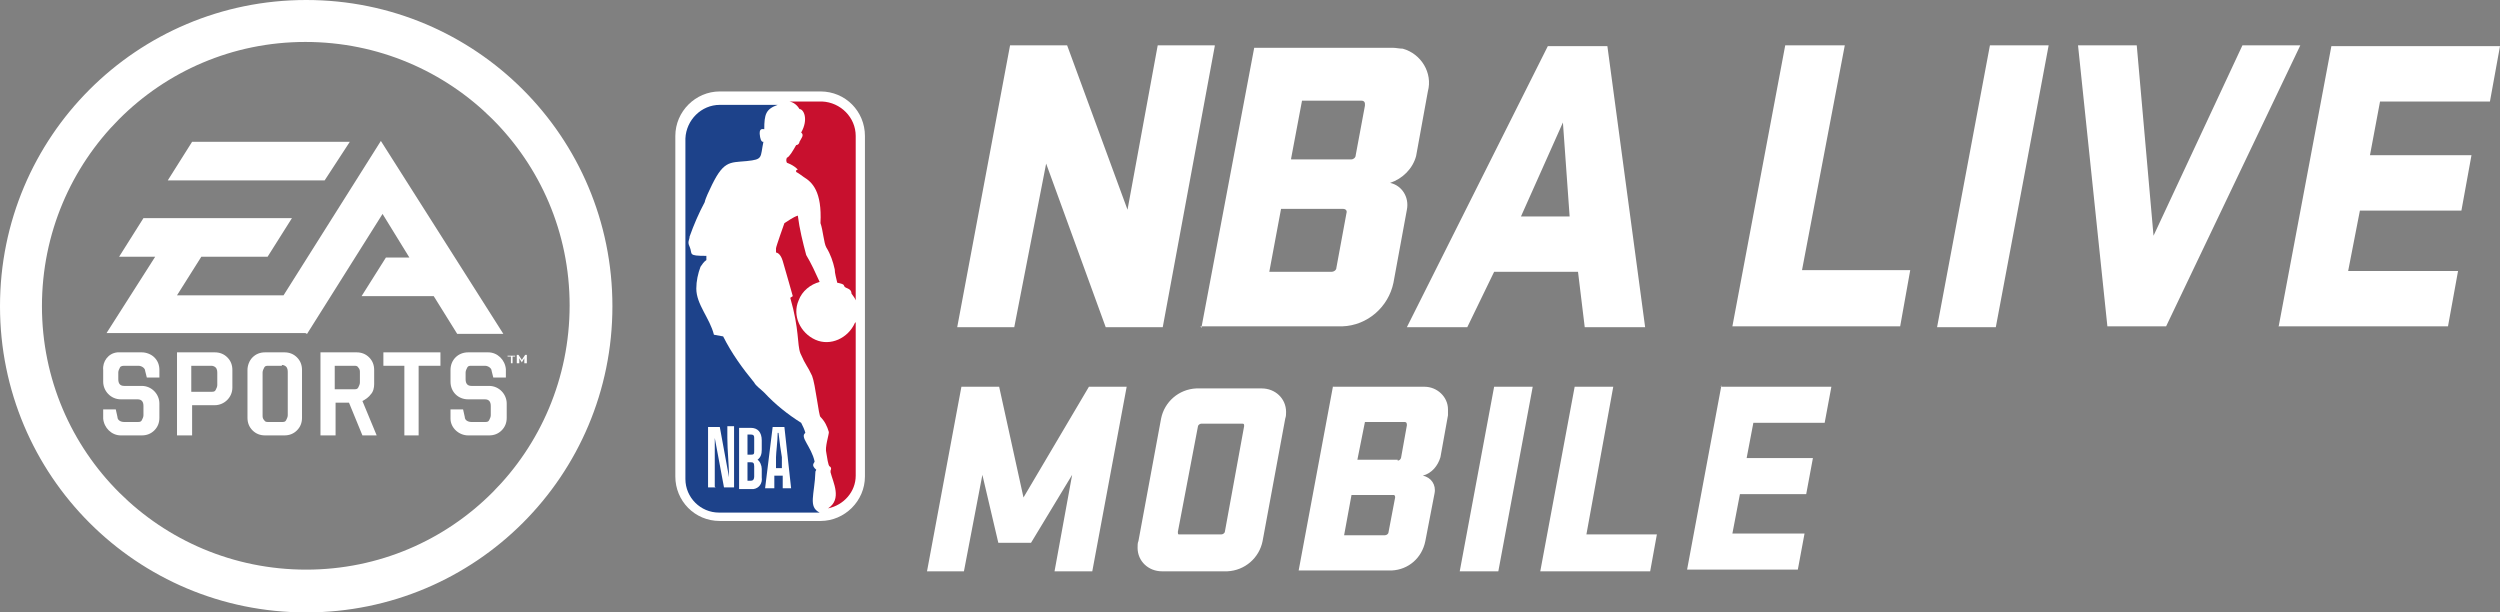 <?xml version="1.0" encoding="UTF-8"?>
<svg xmlns="http://www.w3.org/2000/svg" version="1.1" viewBox="0 0 298 73">
  <rect x="0" y="0" width="298" height="73" fill="#808080" stroke="none"/>
  <defs>
    <style>
      .cls-1 {
        fill: #fff;
      }

      .cls-2 {
        fill: #c8102e;
      }

      .cls-3 {
        fill: #1d428a;
      }
    </style>
  </defs>
  <!-- Generator: Adobe Illustrator 28.7.4, SVG Export Plug-In . SVG Version: 1.2.0 Build 166)  -->
  <g>
    <g id="Layer_1">
      <g id="Layer_1-2">
        <path class="cls-1" d="M212.8,5.4h7.1l-5.1,26.8h12.9l-1.2,6.7h-20l6.3-33.5h0ZM244.3,5.4h-7.1l-6.3,33.6h7s6.3-33.5,6.3-33.6ZM274.3,5.4h-7l-10.6,22.7-2-22.7h-7l3.5,33.5h7l16-33.5h0ZM271.6,38.9h20.2l1.2-6.6h-13.1l1.4-7.2h12.1l1.2-6.6h-12.1l1.2-6.4h13.1l1.2-6.6h-20.1l-6.3,33.5h0ZM144.8,5.4h-6.8l-3.6,19.6-7.2-19.6h-6.8l-6.3,33.6h6.8l3.8-19.5,7.1,19.5h6.8l6.2-33.5h0ZM152.8,24.9h7.3c.3,0,.5.2.4.5l-1.2,6.5c0,.3-.3.5-.6.5h-7.4l1.4-7.5h0ZM143.1,38.9h16.9c3-.1,5.5-2.3,6.1-5.2l1.6-8.7c.3-1.5-.6-2.9-2-3.2h0c1.5-.5,2.7-1.7,3.1-3.2l1.4-7.7c.6-2.2-.8-4.5-3-5.1h0c-.4,0-.8-.1-1.1-.1h-16.6l-6.3,33.4h0ZM153.9,18.9l1.3-6.9h7.1c.2,0,.4.1.4.4h0v.2l-1.1,5.9c0,.3-.3.5-.5.5h-7.2ZM191.6,5.5h-7.1l-16.8,33.5h7.2l3.2-6.6h10l.8,6.6h7.2l-4.5-33.5h0ZM186.3,14.6l.8,11.2h-5.8l5-11.2Z"/>
        <path class="cls-1" d="M205.1,46.1h13.2l-.8,4.3h-8.5l-.8,4.2h7.9l-.8,4.3h-7.9l-.9,4.7h8.6l-.8,4.3h-13.2l4.1-22h0ZM187.7,46.1h4.6l-3.2,17.6h8.4l-.8,4.4h-13.1l4.1-22h0ZM178.6,68.1h-4.6l4.1-22h4.6l-4.1,22ZM160.2,63.8h4.9c.2,0,.4-.2.4-.3l.8-4.2c0-.1,0-.3-.2-.3,0,0,0,0-.1,0h-4.9l-.9,4.9h0ZM166.6,54.9c.2,0,.3-.1.4-.3l.7-3.9c0-.2,0-.4-.3-.4h-4.7l-.9,4.5h4.8ZM158.9,46.1h10.9c1.5,0,2.8,1.2,2.8,2.7h0c0,.2,0,.5,0,.7l-.9,5c-.3,1-1,1.9-2.1,2.2,1,.2,1.6,1.1,1.4,2.1h0l-1.1,5.7c-.4,2-2,3.4-4,3.5h-11.1l4.1-22h0ZM148.2,50.5h-5c-.2,0-.4.2-.4.3l-2.4,12.6c0,.1,0,.3.1.3h5.1c.2,0,.4-.2.4-.3l2.3-12.6c0-.2,0-.3-.2-.3M146.4,68.1h-7.9c-1.6,0-2.9-1.2-2.9-2.8h0c0-.3,0-.6.1-.8l2.7-14.6c.4-2,2.1-3.5,4.2-3.6h7.8c1.6,0,2.9,1.2,2.9,2.8h0c0,.3,0,.5-.1.8l-2.7,14.6c-.4,2-2.1,3.5-4.2,3.6M117.1,56.6l-2.2,11.5h-4.4l4.1-22h4.5l2.9,13.2,7.8-13.2h4.5l-4.1,22h-4.5l2.1-11.5-4.9,8.1h-3.9l-1.9-8.1h0Z"/>
        <path class="cls-1" d="M97.8,10.9h-12c-2.9,0-5.3,2.4-5.3,5.3h0v40.6c0,2.9,2.3,5.3,5.3,5.3h12c2.9,0,5.3-2.4,5.3-5.3V16.2c0-2.9-2.3-5.3-5.3-5.3h0"/>
        <path class="cls-2" d="M94.9,20.3v.2c.4.2.6.4.9.6,1,.6,2.2,1.7,2,5.5.3.8.4,2.4.7,2.9.5.8.8,1.7,1,2.6,0,.5.2,1.1.3,1.6,1,.2.7.3.9.5s.8.2.8.8c.2.3.4.5.5.8v-19.6c0-2.2-1.8-4-4-4.1h-3.9c.5.1.9.4,1.2.9.5,0,1.1,1.2.2,2.8.4.3,0,.7-.2,1.1,0,.2-.2.4-.4.4-.4.7-.8,1.4-1.1,1.5-.1.2-.1.4,0,.6.5.2.9.4,1.3.8"/>
        <path class="cls-2" d="M101.9,38.5c-.8,1.8-2.9,2.8-4.7,2s-2.8-2.9-2-4.7c.4-1.1,1.4-1.9,2.5-2.2-.5-1.1-1-2.2-1.6-3.2-.4-1.5-.8-3.1-1-4.7-.6.2-1.1.6-1.6.9,0,0-1,2.8-1,3,0,.2,0,.3,0,.5,0,0,.5,0,.8,1s1.2,4.2,1.2,4.2l-.3.2c1.1,3.8.8,5.5,1.2,6.6.7,1.6.8,1.4,1.4,2.7.4,1,.8,4.8,1,4.9.5.5.8,1.1,1,1.8,0,.4-.5,1.8-.3,2.5.1.5.2,1.5.4,1.6.2.1.2.3.1.5,0,0,0,0,0,0,0,.2,0,.2,0,.2.3,1.2,1.4,3.2-.3,4.3h0c1.9-.4,3.3-2,3.3-3.9v-18.3h0Z"/>
        <path class="cls-3" d="M97.3,56c-.7-.6-.2-.8-.2-1-.4-1.8-1.8-2.9-1.1-3.4-.1-.4-.3-.8-.5-1.2-1.6-1-3.1-2.2-4.4-3.6-.4-.4-1-.8-1.2-1.2-1.4-1.7-2.7-3.5-3.7-5.5l-1.1-.2c-.5-2-2.1-3.6-2.1-5.5,0-.9.2-1.8.5-2.6.2-.3.4-.6.7-.8v-.5c-2.3,0-1.6-.2-2-1.1-.3-.6,0-.8,0-1.2.5-1.4,1.1-2.8,1.8-4.1.1-.5.6-1.5.6-1.5,1.6-3.5,2.3-3.2,4.4-3.4h0c2-.2,1.6-.4,2-2.3-.3.1-.4-.6-.4-.6-.2-1.1.3-.9.5-.9,0-1.8.2-2.4,1.6-2.9h-6.9c-2.2,0-4,1.8-4.1,4v40.6c0,2.2,1.8,4,4,4h12c-1.4-.7-.6-2.1-.5-4.9"/>
        <path class="cls-1" d="M88.1,58.3v-7.3h1.4c.8,0,1.3.5,1.3,1.5v1.1c0,.5-.1.9-.5,1.2.3.2.5.7.5,1.1v1c.1.7-.3,1.3-1,1.4h-1.8c0,0,0,0,0,0ZM89.1,55v2.3h.4c.3,0,.4-.2.4-.5v-1.2c0-.4-.1-.5-.4-.5h-.4,0ZM89.1,51.8v2.4h.4c.4,0,.4-.1.4-.5v-1.4c0-.3,0-.5-.4-.5h-.4ZM93.2,56.7h-.9v1.5h-1.1l.9-7.3h1.4l.8,7.3h-1v-1.5c-.1,0-.1,0-.1,0ZM92.7,51.6h0c0,.9-.2,2.4-.2,2.9v1.3c0,0,.7,0,.7,0v-1.3c-.1-.5-.3-2-.4-2.9M85.3,58.1h-.9v-7.2h1.4l1.1,6c0-1.4-.2-3.2-.2-4.7v-1.4h.8v7.3h-1.2l-1.1-5.9c0,1.4,0,2.5,0,3.6,0,0,0,2.2,0,2.2Z"/>
        <path class="cls-1" d="M36.5,0C16.3,0,0,16.3,0,36.5s16.3,36.5,36.5,36.5,36.5-16.3,36.5-36.5S56.7,0,36.5,0ZM36.5,67.9c-17.4,0-31.5-14-31.5-31.4,0-17.4,14-31.5,31.4-31.5,17.4,0,31.5,14,31.5,31.4h0c0,17.4-14,31.5-31.4,31.5h0Z"/>
        <path id="EA" class="cls-1" d="M22.9,16.9h18.8l-3,4.6h-18.7s2.9-4.6,2.9-4.6ZM36.4,39.7H12.7l5.8-9.1h-4.3l2.9-4.6h17.7l-2.9,4.6h-7.9l-2.9,4.6h12.7l11.6-18.4,14.6,23h-5.5l-2.8-4.5h-8.6l2.9-4.6h2.8l-3.2-5.2-9,14.3h0Z"/>
        <polygon class="cls-1" points="61.4 42.5 61.1 42.5 61.1 43.3 60.9 43.3 60.9 42.5 60.5 42.5 60.5 42.4 61.4 42.4 61.4 42.5"/>
        <path class="cls-1" d="M62.7,43.3h-.2v-.6l-.3.5h0l-.3-.5v.6h-.3v-1h.2l.4.6.4-.6h.2v1s0,0,0,0Z"/>
        <path class="cls-1" d="M19,49.8c0,.6-.2,1.1-.6,1.5-.4.4-.9.6-1.5.6h-2.5c-1.1,0-2-.9-2.1-2h0v-1.1h1.5l.2.9c0,.4.4.6.8.6h1.6c.2,0,.4,0,.5-.2.1-.2.2-.4.2-.6v-1.1c0-.5-.2-.8-.7-.8h-2c-1.2,0-2.1-1-2.1-2.1v-1.4c-.1-1,.6-2,1.7-2.1.1,0,.3,0,.4,0h2.5c.5,0,1.1.2,1.5.6.4.4.6.9.6,1.5v.9h-1.5l-.2-.8c0-.3-.4-.6-.8-.6h-1.6c-.2,0-.5,0-.6.2-.1.2-.2.4-.2.6v.8c0,.5.2.8.7.8h2.1c1.2,0,2.1,1,2.1,2.1,0,0,0,1.7,0,1.7Z"/>
        <path class="cls-1" d="M25.2,43.6h-2.4v3.1h2.4c.2,0,.4,0,.5-.2.1-.2.2-.4.2-.6v-1.4c0-.2,0-.5-.2-.7-.1-.1-.3-.2-.5-.2h0ZM27.7,46.2c0,1.2-1,2.1-2.1,2.1h-2.7v3.6h-1.8v-9.9h4.5c.6,0,1.1.2,1.5.6.4.4.6.9.6,1.5v2.1h0Z"/>
        <path class="cls-1" d="M42.2,43.6h-2.3v2.8h2.3c.2,0,.4,0,.5-.2.1-.2.2-.4.2-.6v-1.2c0-.2,0-.4-.2-.6-.1-.2-.3-.2-.5-.2ZM43.2,51.9l-1.6-3.9h-1.6v3.9h-1.8v-9.9h4.3c.6,0,1.1.2,1.5.6.4.4.6.9.6,1.5v1.7c0,.4-.1.9-.4,1.2-.2.3-.6.6-1,.8l1.7,4.1h-1.8Z"/>
        <polygon class="cls-1" points="52.5 43.6 49.9 43.6 49.9 51.9 48.2 51.9 48.2 43.6 45.7 43.6 45.7 42 52.5 42 52.5 43.6"/>
        <path class="cls-1" d="M60.4,49.8c0,.6-.2,1.1-.6,1.5-.4.4-.9.6-1.5.6h-2.5c-1.1,0-2.1-.9-2.1-2h0v-1.1h1.5l.2.9c0,.4.4.6.8.6h1.6c.2,0,.4,0,.5-.2.1-.2.2-.4.2-.6v-1.1c0-.5-.2-.8-.7-.8h-2c-1.2,0-2.1-.9-2.1-2.1v-1.4c0-1.2.9-2.1,2.1-2.1h2.4c1.1,0,2,.9,2.1,2h0v1h-1.5l-.2-.8c0-.3-.4-.6-.8-.6h-1.6c-.2,0-.4,0-.5.2-.1.2-.2.4-.2.6v.8c0,.5.2.8.7.8h2.1c1.2,0,2.1,1,2.1,2.1v1.7s0,0,0,0Z"/>
        <path class="cls-1" d="M36,49.8c0,.6-.2,1.1-.6,1.5-.4.4-.9.6-1.5.6h-2.3c-.6,0-1.1-.2-1.5-.6-.4-.4-.6-.9-.6-1.5v-5.7c0-.5.2-1.1.6-1.5.4-.4.9-.6,1.5-.6h2.3c.6,0,1.1.2,1.5.6.4.4.6.9.6,1.5v5.7ZM33.6,43.6h-1.6c-.2,0-.4,0-.5.2-.1.2-.2.4-.2.6v5.1c0,.2,0,.4.2.6.1.2.3.2.5.2h1.6c.2,0,.4,0,.5-.2.1-.2.2-.4.2-.6v-5.1c0-.2,0-.5-.2-.7-.1-.1-.3-.2-.5-.2Z"/>
      </g>
    </g>
  </g>
</svg>